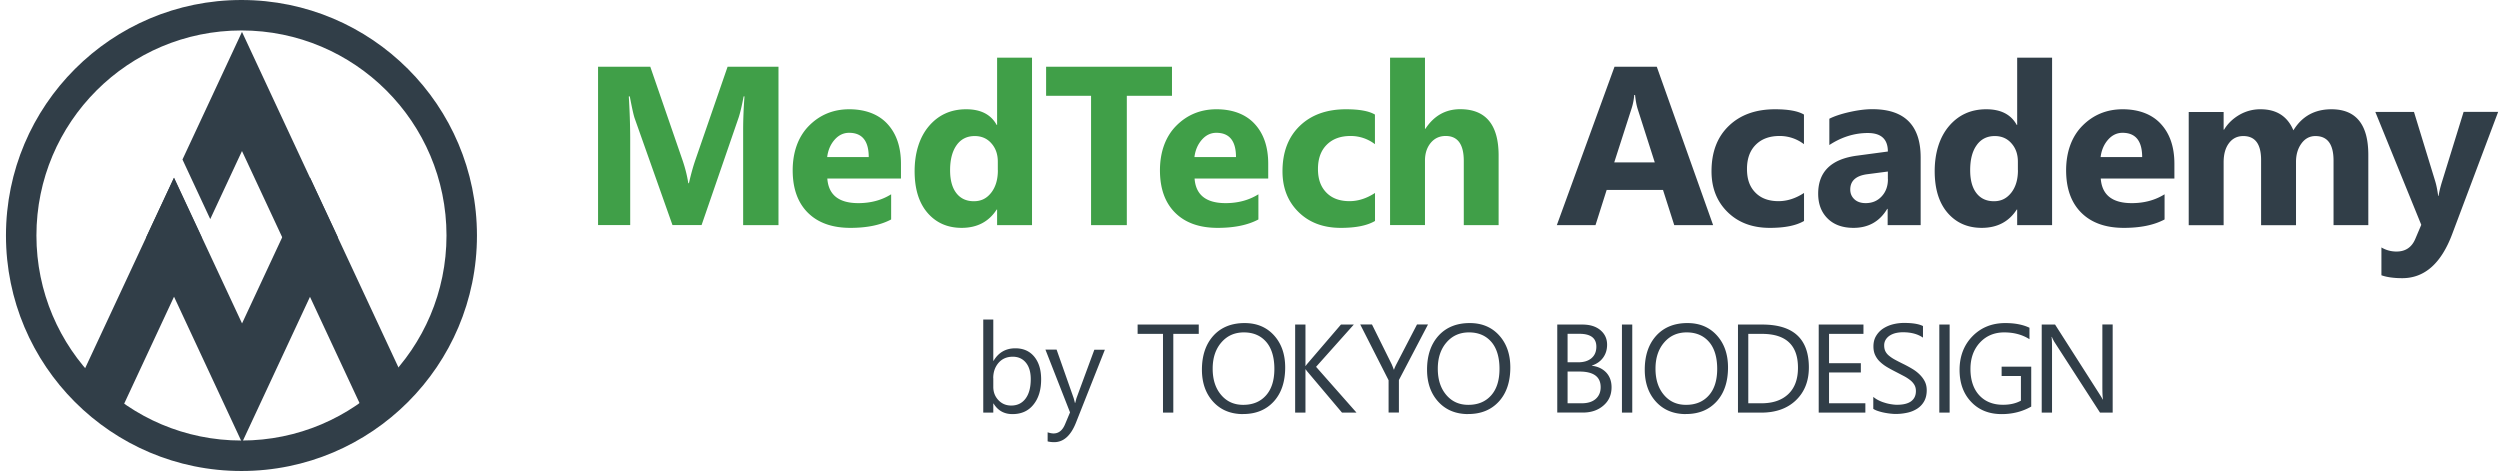 <svg width="321" height="61" fill="none" xmlns="http://www.w3.org/2000/svg"><path d="M39.808 22.806l-8.73 18.721-8.73-18.712-3.567 7.64 8.376 17.96 3.92 8.413 3.567-7.65 8.73-18.731-3.566-7.641z" fill="#313E48"/><path d="M22.33 22.842L9.906 49.477l5.282 3.975 10.708-22.97-3.566-7.64zm12.307-11.099l-3.566-7.65-3.92 8.412-3.721 7.977 3.566 7.65 4.075-8.739 16.008 34.322 5.273-3.984-17.715-37.988z" fill="#313E48"/><path d="M31.003 0C14.305 0 .766 13.54.766 30.238c0 16.697 13.54 30.237 30.237 30.237 16.698 0 30.238-13.54 30.238-30.237C61.24 13.54 47.71 0 31.003 0zm0 56.564c-14.538 0-26.326-11.788-26.326-26.326S16.465 3.91 31.003 3.91 57.33 15.7 57.33 30.238 45.541 56.564 31.003 56.564z" fill="#313E48"/><path d="M99.94 28.904h-4.52v-12.17c0-1.315.054-2.767.172-4.355h-.109c-.236 1.252-.453 2.142-.635 2.695l-4.764 13.821h-3.739L81.499 15.21c-.136-.372-.345-1.316-.635-2.831h-.127a91.56 91.56 0 01.181 5.272v11.244H76.79V8.567h6.706l4.157 12.052c.326.962.572 1.933.726 2.904h.081c.254-1.125.527-2.105.808-2.931l4.156-12.025h6.534v20.337h-.018zm15.762-5.98h-9.474c.154 2.105 1.479 3.158 3.984 3.158 1.597 0 3.004-.381 4.211-1.135v3.231c-1.343.717-3.086 1.08-5.237 1.08-2.341 0-4.165-.653-5.463-1.951-1.297-1.298-1.942-3.113-1.942-5.436s.699-4.32 2.097-5.726c1.397-1.407 3.121-2.115 5.163-2.115 2.042 0 3.757.626 4.91 1.888 1.161 1.261 1.733 2.967 1.733 5.118v1.888h.018zm-4.156-2.75c0-2.078-.844-3.122-2.523-3.122-.717 0-1.343.3-1.86.89-.518.59-.844 1.334-.953 2.223h5.345l-.009.009zm20.965 8.73h-4.483v-1.997h-.054c-1.017 1.57-2.523 2.35-4.493 2.35-1.815 0-3.276-.644-4.383-1.923-1.107-1.28-1.66-3.067-1.66-5.363 0-2.296.608-4.33 1.833-5.772 1.225-1.443 2.813-2.169 4.791-2.169 1.87 0 3.176.671 3.912 2.015h.054v-8.64h4.483v21.499zm-4.392-7.06v-1.09c0-.943-.273-1.733-.826-2.35-.545-.626-1.262-.935-2.142-.935-.989 0-1.769.39-2.323 1.171-.554.78-.835 1.851-.835 3.213 0 1.28.272 2.26.808 2.949.535.69 1.288 1.034 2.241 1.034.953 0 1.652-.363 2.224-1.088.571-.727.862-1.689.862-2.895l-.009-.01zm22.364-9.547h-5.799v16.607h-4.592V12.297h-5.772v-3.73h16.163v3.73zm12.375 10.627h-9.474c.154 2.105 1.479 3.158 3.984 3.158 1.597 0 3.004-.381 4.211-1.135v3.231c-1.343.717-3.086 1.08-5.236 1.08-2.342 0-4.166-.653-5.463-1.951-1.298-1.298-1.942-3.113-1.942-5.436s.698-4.32 2.096-5.726c1.397-1.407 3.122-2.115 5.163-2.115 2.042 0 3.757.626 4.91 1.888 1.162 1.261 1.733 2.967 1.733 5.118v1.888h.018zm-4.156-2.75c0-2.078-.844-3.122-2.523-3.122-.717 0-1.343.3-1.86.89-.517.59-.844 1.334-.953 2.223h5.345l-.009.009zm17.84 8.204c-1.007.59-2.469.88-4.383.88-2.233 0-4.039-.671-5.418-2.024-1.379-1.352-2.069-3.094-2.069-5.236 0-2.468.744-4.41 2.223-5.835 1.479-1.425 3.458-2.133 5.935-2.133 1.715 0 2.95.227 3.712.68v3.803a5.105 5.105 0 00-3.131-1.052c-1.289 0-2.305.372-3.058 1.125-.753.753-1.126 1.788-1.126 3.113 0 1.324.363 2.295 1.08 3.03.717.736 1.706 1.099 2.968 1.099 1.116 0 2.205-.354 3.276-1.053v3.603h-.009zm15.872.526h-4.464v-8.25c0-2.123-.781-3.194-2.324-3.194-.798 0-1.433.3-1.924.89-.49.599-.735 1.352-.735 2.268v8.277h-4.483V7.405h4.483v9.13h.055c1.098-1.67 2.586-2.514 4.465-2.514 3.285 0 4.936 1.987 4.936 5.953v8.92l-.009.01z" fill="#409F48"/><path d="M219.963 28.904h-4.991l-1.443-4.519h-7.233l-1.434 4.52h-4.964l7.406-20.338h5.426l7.233 20.337zm-7.487-8.04l-2.187-6.834c-.163-.508-.272-1.116-.345-1.833h-.109a7.474 7.474 0 01-.353 1.77l-2.215 6.888h5.2l.009.009zm19.152 7.514c-1.017.59-2.469.88-4.383.88-2.233 0-4.039-.671-5.418-2.024-1.379-1.352-2.069-3.094-2.069-5.236 0-2.468.735-4.41 2.223-5.835 1.479-1.425 3.458-2.133 5.935-2.133 1.706 0 2.95.227 3.712.68v3.803a5.107 5.107 0 00-3.131-1.052c-1.289 0-2.305.372-3.058 1.125-.753.753-1.126 1.788-1.126 3.113 0 1.324.354 2.295 1.08 3.03.717.736 1.706 1.099 2.968 1.099 1.116 0 2.205-.354 3.276-1.053v3.603h-.009zm14.984.525h-4.238v-2.087h-.055c-.971 1.625-2.414 2.441-4.328 2.441-1.407 0-2.514-.399-3.322-1.198-.808-.798-1.216-1.86-1.216-3.194 0-2.813 1.67-4.447 5.009-4.882l3.939-.527c0-1.588-.862-2.377-2.577-2.377-1.715 0-3.376.517-4.937 1.543v-3.376c.626-.318 1.479-.608 2.559-.853s2.069-.373 2.958-.373c4.139 0 6.208 2.07 6.208 6.199v8.685zm-4.211-5.898v-.98l-2.641.344c-1.452.191-2.187.844-2.187 1.97 0 .508.182.925.536 1.252.353.327.834.49 1.442.49.844 0 1.525-.29 2.06-.871.536-.58.799-1.316.799-2.205h-.009zm21.086 5.899h-4.483v-1.997h-.054c-1.016 1.57-2.523 2.35-4.492 2.35-1.815 0-3.276-.644-4.383-1.923-1.107-1.28-1.661-3.067-1.661-5.363 0-2.296.608-4.33 1.833-5.772 1.225-1.443 2.813-2.169 4.792-2.169 1.869 0 3.176.671 3.911 2.015h.054v-8.64h4.483v21.499zm-4.392-7.06v-1.09c0-.943-.272-1.733-.826-2.35-.544-.626-1.261-.935-2.141-.935-.989 0-1.77.39-2.323 1.171-.563.78-.835 1.851-.835 3.213 0 1.28.272 2.26.807 2.949.536.69 1.289 1.034 2.242 1.034.953 0 1.642-.363 2.223-1.088.572-.727.862-1.689.862-2.895l-.009-.01zm20.115 1.08h-9.474c.154 2.105 1.479 3.158 3.984 3.158 1.597 0 3.003-.381 4.21-1.135v3.231c-1.343.717-3.085 1.08-5.236 1.08-2.341 0-4.165-.653-5.463-1.951s-1.942-3.113-1.942-5.436.699-4.32 2.096-5.726c1.398-1.407 3.122-2.115 5.164-2.115s3.757.626 4.91 1.888c1.161 1.261 1.733 2.967 1.733 5.118v1.888h.018zm-4.156-2.75c0-2.078-.844-3.122-2.523-3.122-.717 0-1.343.3-1.861.89-.517.59-.843 1.334-.952 2.223h5.345l-.009.009zm29.037 8.73h-4.465v-8.276c0-2.106-.772-3.158-2.323-3.158-.735 0-1.334.317-1.797.953-.463.635-.699 1.424-.699 2.368v8.122h-4.483v-8.367c0-2.05-.762-3.076-2.287-3.076-.762 0-1.379.3-1.833.907-.463.608-.69 1.425-.69 2.469v8.067h-4.483V14.384h4.483v2.269h.055c.463-.771 1.116-1.407 1.951-1.897a5.315 5.315 0 012.74-.726c2.051 0 3.458.908 4.211 2.705 1.107-1.806 2.732-2.705 4.883-2.705 3.158 0 4.737 1.951 4.737 5.845v9.03zm16.664-14.521l-5.898 15.682c-1.416 3.775-3.558 5.653-6.407 5.653-1.089 0-1.979-.127-2.677-.372v-3.575a3.738 3.738 0 001.942.526c1.152 0 1.96-.544 2.414-1.633l.762-1.797-5.899-14.493h4.964l2.705 8.83c.172.545.299 1.198.399 1.942h.054c.082-.544.245-1.189.472-1.915l2.741-8.866h4.437l-.009.018zM127.575 51.81h-.036v1.17h-1.289V41.028h1.289v5.3h.036c.635-1.07 1.57-1.606 2.795-1.606 1.035 0 1.842.363 2.432 1.08.59.726.88 1.688.88 2.904 0 1.352-.326 2.432-.989 3.248-.653.817-1.552 1.217-2.695 1.217-1.071 0-1.869-.454-2.423-1.353v-.009zm-.036-3.259v1.126c0 .671.217 1.234.653 1.697.436.463.98.698 1.652.698.78 0 1.397-.299 1.842-.898.445-.599.662-1.434.662-2.495 0-.899-.208-1.607-.626-2.115-.417-.508-.98-.762-1.688-.762-.753 0-1.361.263-1.815.78-.453.526-.689 1.18-.689 1.97h.009zm14.327-3.648l-3.711 9.365c-.663 1.67-1.597 2.505-2.795 2.505-.336 0-.617-.037-.844-.1V55.51c.281.091.535.145.762.145.653 0 1.143-.39 1.47-1.17l.644-1.534-3.158-8.058h1.434l2.187 6.216c.027.082.082.281.164.617h.045c.027-.127.082-.327.154-.599l2.296-6.225h1.352zm12.054-2.033h-3.267v10.11h-1.325V42.87h-3.258v-1.197h7.85v1.198zm5.708 10.3c-1.606 0-2.886-.525-3.857-1.587-.962-1.053-1.443-2.432-1.443-4.12 0-1.815.49-3.267 1.47-4.356.98-1.08 2.323-1.625 4.011-1.625 1.561 0 2.823.527 3.776 1.58.952 1.052 1.433 2.422 1.433 4.12 0 1.842-.49 3.303-1.47 4.374-.98 1.07-2.287 1.606-3.929 1.606l.009.009zm.091-10.49c-1.189 0-2.151.427-2.895 1.289-.744.862-1.116 1.978-1.116 3.376 0 1.397.363 2.514 1.089 3.367.725.853 1.66 1.27 2.831 1.27 1.243 0 2.214-.408 2.931-1.216.717-.808 1.071-1.942 1.071-3.403s-.345-2.65-1.044-3.458c-.698-.807-1.651-1.225-2.867-1.225zm14.437 10.3h-1.842l-4.365-5.172a3.12 3.12 0 01-.3-.39h-.027v5.562h-1.325V41.673h1.325v5.318h.027c.073-.118.172-.245.3-.39l4.228-4.928h1.652l-4.846 5.427 5.191 5.88h-.018zm9.194-11.307l-3.73 7.124v4.174h-1.325v-4.147l-3.639-7.16h1.507l2.532 5.11c.027.063.127.29.272.689h.027c.055-.182.154-.408.3-.69l2.649-5.109h1.407v.01zm5.184 11.497c-1.606 0-2.886-.525-3.857-1.587-.962-1.053-1.443-2.432-1.443-4.12 0-1.815.49-3.267 1.471-4.356.98-1.08 2.323-1.625 4.011-1.625 1.561 0 2.822.527 3.775 1.58.953 1.052 1.434 2.422 1.434 4.12 0 1.842-.49 3.303-1.47 4.374-.981 1.07-2.287 1.606-3.93 1.606l.009.009zm.091-10.49c-1.189 0-2.151.427-2.895 1.289-.744.862-1.116 1.978-1.116 3.376 0 1.397.363 2.514 1.089 3.367.726.853 1.66 1.27 2.831 1.27 1.243 0 2.214-.408 2.931-1.216.717-.808 1.071-1.942 1.071-3.403s-.345-2.65-1.043-3.458c-.699-.807-1.652-1.225-2.868-1.225zm11.328 10.3V41.673h3.213c.98 0 1.751.236 2.323.717.572.48.862 1.098.862 1.87 0 .644-.172 1.197-.517 1.669-.345.472-.826.808-1.434 1.007v.028c.762.09 1.37.38 1.833.862.454.49.69 1.116.69 1.896 0 .971-.345 1.752-1.044 2.35-.69.6-1.57.9-2.623.9h-3.294l-.009.008zm1.325-10.11v3.649h1.352c.726 0 1.298-.173 1.715-.526.418-.354.627-.845.627-1.48 0-1.098-.726-1.651-2.169-1.651h-1.525v.009zm0 4.847v4.065h1.797c.78 0 1.379-.181 1.806-.553.426-.372.644-.871.644-1.516 0-1.334-.907-2.005-2.731-2.005h-1.525l.009.009zm8.305 5.263h-1.325V41.673h1.325V52.98zm6.904.19c-1.606 0-2.886-.525-3.857-1.587-.962-1.053-1.442-2.432-1.442-4.12 0-1.815.49-3.267 1.47-4.356.98-1.08 2.323-1.625 4.011-1.625 1.561 0 2.822.527 3.775 1.58.953 1.052 1.434 2.422 1.434 4.12 0 1.842-.49 3.303-1.47 4.374-.98 1.07-2.287 1.606-3.93 1.606l.009.009zm.091-10.49c-1.189 0-2.151.427-2.895 1.289-.744.862-1.116 1.978-1.116 3.376 0 1.397.363 2.514 1.089 3.367.726.853 1.661 1.27 2.831 1.27 1.244 0 2.215-.408 2.931-1.216.717-.808 1.071-1.942 1.071-3.403s-.345-2.65-1.043-3.458c-.699-.807-1.652-1.225-2.868-1.225zm6.578 10.3V41.673h3.122c3.984 0 5.98 1.833 5.98 5.508 0 1.743-.553 3.15-1.66 4.211-1.107 1.062-2.587 1.588-4.447 1.588h-2.995zm1.325-10.11v8.912h1.688c1.479 0 2.632-.399 3.458-1.188.825-.79 1.234-1.915 1.234-3.376 0-2.895-1.543-4.347-4.619-4.347h-1.77.009zm15.032 10.11h-5.99V41.673h5.745v1.198h-4.42v3.766h4.084v1.189h-4.084v3.956h4.665v1.198zm1.018-.463v-1.56c.182.154.39.299.645.426.245.127.508.236.789.317.272.091.554.155.835.2.281.045.535.073.771.073.817 0 1.425-.155 1.824-.454.4-.3.608-.735.608-1.307 0-.308-.063-.572-.199-.799a2.206 2.206 0 00-.554-.617 5.193 5.193 0 00-.844-.535 89.44 89.44 0 00-1.043-.544c-.391-.2-.763-.4-1.108-.608a5.017 5.017 0 01-.889-.681 2.753 2.753 0 01-.599-.844c-.145-.309-.218-.68-.218-1.098 0-.517.109-.962.336-1.343.227-.381.527-.699.89-.944a4.29 4.29 0 011.261-.554 5.914 5.914 0 011.434-.181c1.116 0 1.924.136 2.441.4v1.488c-.672-.463-1.525-.69-2.568-.69-.291 0-.581.027-.871.09a2.531 2.531 0 00-.772.3 1.7 1.7 0 00-.553.526 1.385 1.385 0 00-.218.79c0 .29.054.535.163.753.109.209.263.4.481.572.209.172.463.345.771.508.3.163.654.345 1.044.535.408.2.79.409 1.153.627.363.217.68.462.952.735.273.272.491.562.654.889.163.327.245.699.245 1.116 0 .554-.109 1.026-.327 1.416-.218.39-.508.699-.88.944a3.844 3.844 0 01-1.28.526 6.909 6.909 0 01-1.533.163c-.182 0-.4-.018-.663-.045a9.206 9.206 0 01-.807-.127 6.487 6.487 0 01-.781-.209 2.586 2.586 0 01-.59-.272v.018zm9.802.463h-1.325V41.673h1.325V52.98zm10.469-.771c-1.134.644-2.396.962-3.784.962-1.615 0-2.922-.517-3.911-1.561-.999-1.044-1.498-2.414-1.498-4.13 0-1.714.554-3.184 1.661-4.31 1.107-1.125 2.505-1.688 4.211-1.688 1.234 0 2.259.2 3.103.6v1.47c-.916-.581-1.996-.872-3.248-.872-1.253 0-2.305.436-3.113 1.307-.808.871-1.216 2.006-1.216 3.394 0 1.389.372 2.55 1.125 3.367.753.817 1.77 1.225 3.058 1.225.881 0 1.652-.172 2.296-.526v-3.168h-2.477v-1.197h3.802v5.127h-.009zm10.465.771h-1.624l-5.817-9.01a4.373 4.373 0 01-.363-.709h-.045c.045.245.063.762.063 1.552v8.167h-1.325V41.673h1.715l5.663 8.866c.236.372.39.617.454.754h.036c-.054-.327-.081-.88-.081-1.661v-7.968h1.324v11.317z" fill="#313E48"/></svg>